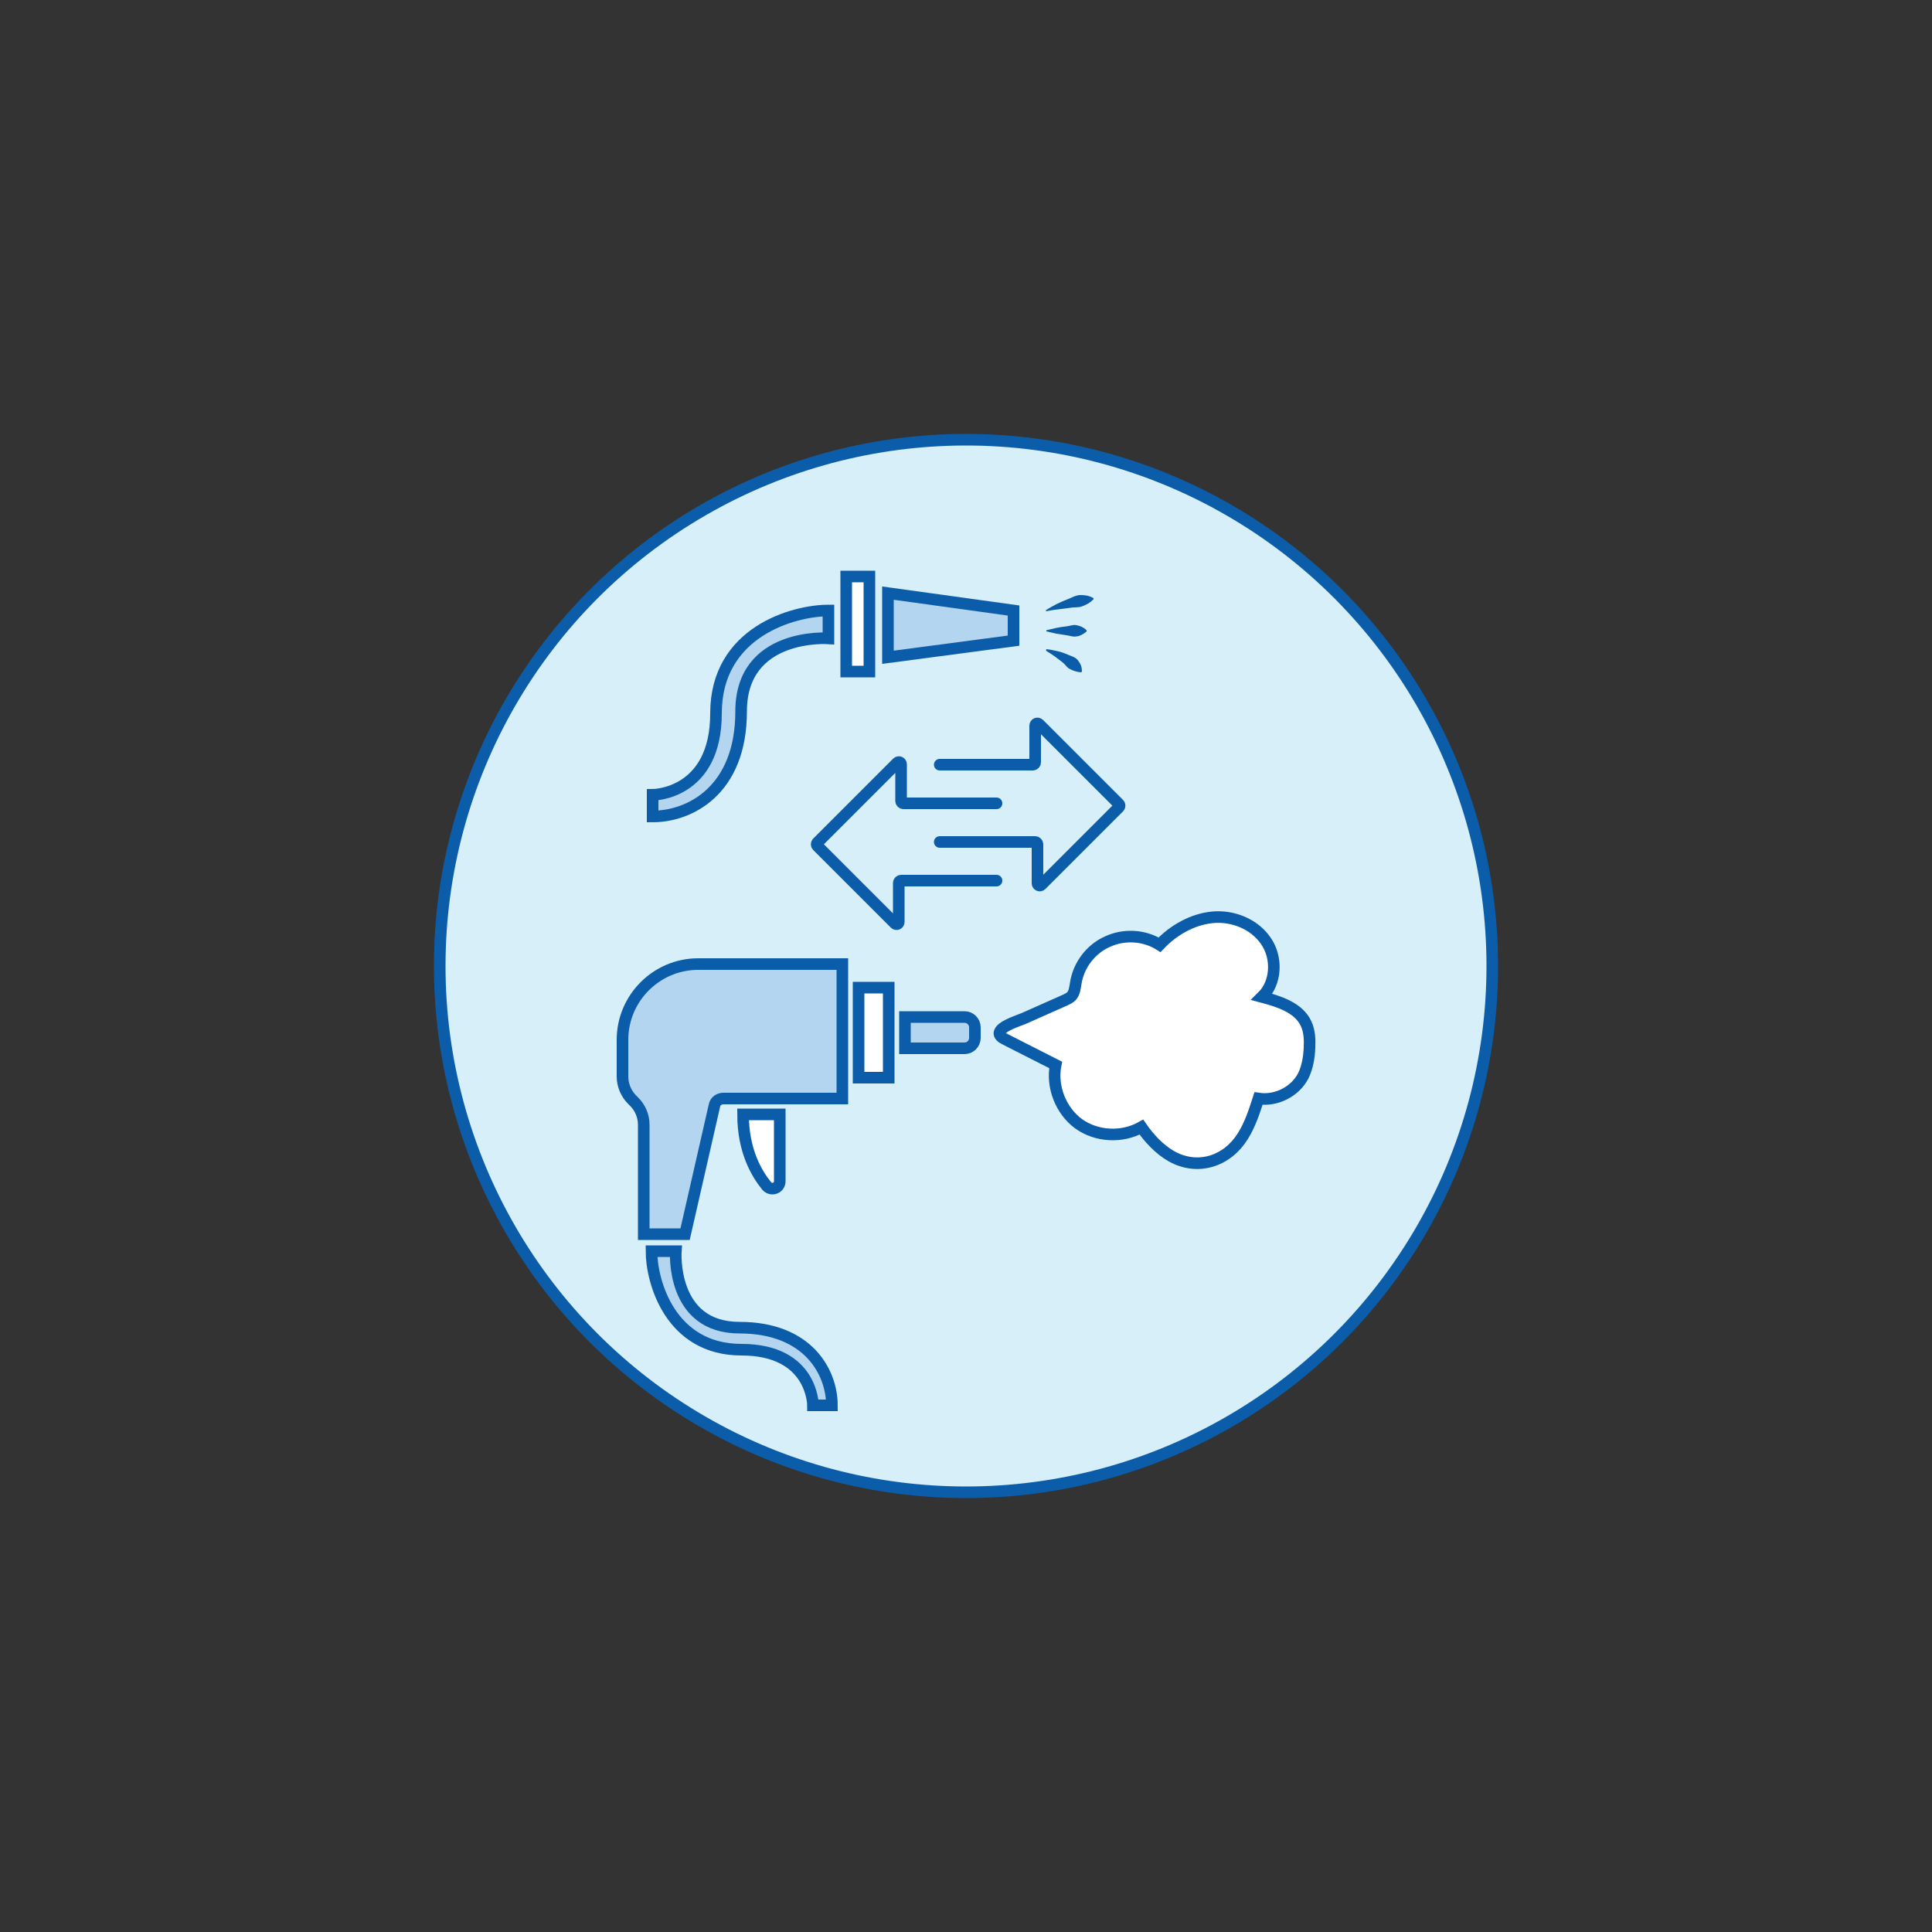 <svg xmlns="http://www.w3.org/2000/svg" xmlns:xlink="http://www.w3.org/1999/xlink" id="Layer_1" x="0px" y="0px" viewBox="0 0 500 500" style="enable-background:new 0 0 500 500;" xml:space="preserve"><rect x="0" y="0" width="500" height="500" fill="#333333" stroke="none"/><style type="text/css">	.st0{fill:#B4D5F0;stroke:#0C5DA9;stroke-width:3;stroke-miterlimit:10;}	.st1{fill:#FFFFFF;stroke:#0C5DA9;stroke-width:3;stroke-miterlimit:10;}	.st2{fill:#D6EFF8;stroke:#0C5DA9;stroke-width:3;stroke-miterlimit:10;}	.st3{fill:#B4D5F0;}	.st4{fill:#0C5DA9;}	.st5{fill:none;stroke:#0C5DA9;stroke-width:3;stroke-linecap:round;stroke-linejoin:round;stroke-miterlimit:10;}	.st6{fill:#FFFFFF;stroke:#0C5DA9;stroke-width:3;stroke-linecap:round;stroke-linejoin:round;stroke-miterlimit:10;}</style><circle class="st2" cx="250" cy="250" r="136.2"></circle><g>	<path class="st0" d="M168.6,323.8h6.3c0,0-1.4,19.8,16.5,19.8s23.9,11.7,23.9,20.1h-4.9c0,0,0-14.4-18.5-14.4  S168.6,331.6,168.6,323.8z"></path>	<path class="st0" d="M166.6,319.4h10.7l7.6-33.3c0.2-1.1,1.2-1.8,2.3-1.8H218v-34.8h-37.3c-10.8,0-19.6,8.8-19.6,19.6v9.5  c0,2.2,0.9,4.4,2.5,6l0.5,0.5c1.6,1.6,2.5,3.7,2.5,6V319.4z"></path>	<rect x="222.2" y="255.6" class="st1" width="7.8" height="23.3"></rect>	<path class="st0" d="M249.6,271.3h-15.4v-8.1h15.4c1.5,0,2.7,1.2,2.7,2.7v2.7C252.3,270.1,251.1,271.3,249.6,271.3z"></path>	<path class="st1" d="M192.3,288.4h9.5v17.3c0,1.8-2.2,2.6-3.4,1.2C195.8,303.7,192.3,297.8,192.3,288.4z"></path>	<path class="st1" d="M259.5,266.1c1.4-1.1,4.4-2.1,5.4-2.5c3.6-1.6,7.2-3.2,10.8-4.8c0.6-0.3,1.1-0.5,1.6-1  c0.8-0.9,0.9-2.2,1.1-3.3c0.7-4.7,3.9-8.9,8.2-10.8c4.3-2,9.5-1.7,13.5,0.8c3.6-3.8,8.5-6.6,13.7-7.1s10.8,1.7,13.8,6.1  c3,4.3,2.8,10.8-1,14.5c4.5,1.2,9.5,2.8,11.4,6.9c0.9,1.9,1,4.1,0.9,6.2c-0.1,2.5-0.5,5-1.6,7.3c-2.1,4.1-7,6.6-11.6,5.9  c-1.1,3.4-2.2,6.8-4.1,9.8c-4,6.4-11.6,9-18.5,5.1c-3.1-1.8-5.7-4.6-7.7-7.5c-5,2.8-11.6,2.5-16.3-0.9c-4.6-3.4-7-9.6-5.9-15.2  c-4.3-2.2-8.7-4.4-13-6.6C258.1,268,258.4,267,259.5,266.1z"></path></g><g>	<path class="st0" d="M214.4,158v7.2c0,0-22.6-1.6-22.6,18.9s-13.3,27.2-22.9,27.2v-5.6c0,0,16.4,0,16.4-21.1S205.4,158,214.4,158z"></path>	<rect x="219" y="149.2" class="st1" width="6" height="24.6"></rect>	<polygon class="st0" points="229.8,153.5 262.3,158 262.3,165.8 229.8,170.1  "></polygon>	<g>		<path class="st3" d="M270.8,158c0,0,5.1-2.2,12.3-3.1"></path>		<path class="st4" d="M270.7,157.9c0.9-0.6,1.9-1.1,2.8-1.6c1-0.5,2-0.9,3-1.3c1-0.4,2-1,3.1-1c1.1,0,2.2,0.1,3.4,0.8l0,0.3   c-0.5,0.5-0.9,0.8-1.4,1.1c-0.5,0.3-1,0.5-1.5,0.7c-1,0.4-2.1,0.2-3.1,0.4l-3.1,0.4c-1.1,0.1-2.1,0.3-3.2,0.5L270.7,157.9z"></path>	</g>	<g>		<path class="st4" d="M270.8,163.1c0.9-0.2,1.7-0.4,2.6-0.6c0.9-0.2,1.7-0.3,2.6-0.4c0.9-0.1,1.7-0.5,2.6-0.3   c0.4,0.1,0.9,0.2,1.3,0.4c0.4,0.2,0.9,0.5,1.3,0.9v0.3c-0.4,0.4-0.9,0.7-1.3,0.9c-0.4,0.2-0.9,0.4-1.3,0.4   c-0.9,0.2-1.7-0.2-2.6-0.3c-0.9-0.1-1.7-0.3-2.6-0.4c-0.9-0.2-1.7-0.4-2.6-0.6V163.1z"></path>	</g>	<g>		<path class="st3" d="M270.8,168.2c0,0,6.1,1.9,9.2,5.7"></path>		<path class="st4" d="M270.8,168c1,0.1,1.9,0.3,2.8,0.5c0.9,0.2,1.8,0.5,2.7,0.9c0.9,0.4,1.9,0.6,2.6,1.4c0.3,0.4,0.6,0.8,0.8,1.3   c0.2,0.5,0.3,1,0.3,1.7l-0.2,0.2c-1.2-0.1-2-0.4-2.8-0.8c-0.8-0.3-1.2-1.1-1.9-1.7c-0.7-0.5-1.4-1.1-2.1-1.6   c-0.7-0.5-1.5-1-2.3-1.5L270.8,168z"></path>	</g></g><g>	<path class="st5" d="M243.2,197.9h24.1c0.3,0,0.6-0.3,0.6-0.6v-9.5c0-0.5,0.6-0.8,1-0.4l20.7,20.7c0.2,0.2,0.2,0.6,0,0.8L269.5,229  c-0.4,0.4-1,0.1-1-0.4v-10.1c0-0.3-0.3-0.6-0.6-0.6h-24.7"></path>	<path class="st5" d="M257.9,207.9h-24.1c-0.3,0-0.6-0.3-0.6-0.6v-9.5c0-0.5-0.6-0.8-1-0.4l-20.7,20.7c-0.2,0.2-0.2,0.6,0,0.8  l20.1,20.1c0.4,0.4,1,0.1,1-0.4v-10.1c0-0.3,0.3-0.6,0.6-0.6h24.7"></path></g></svg>
